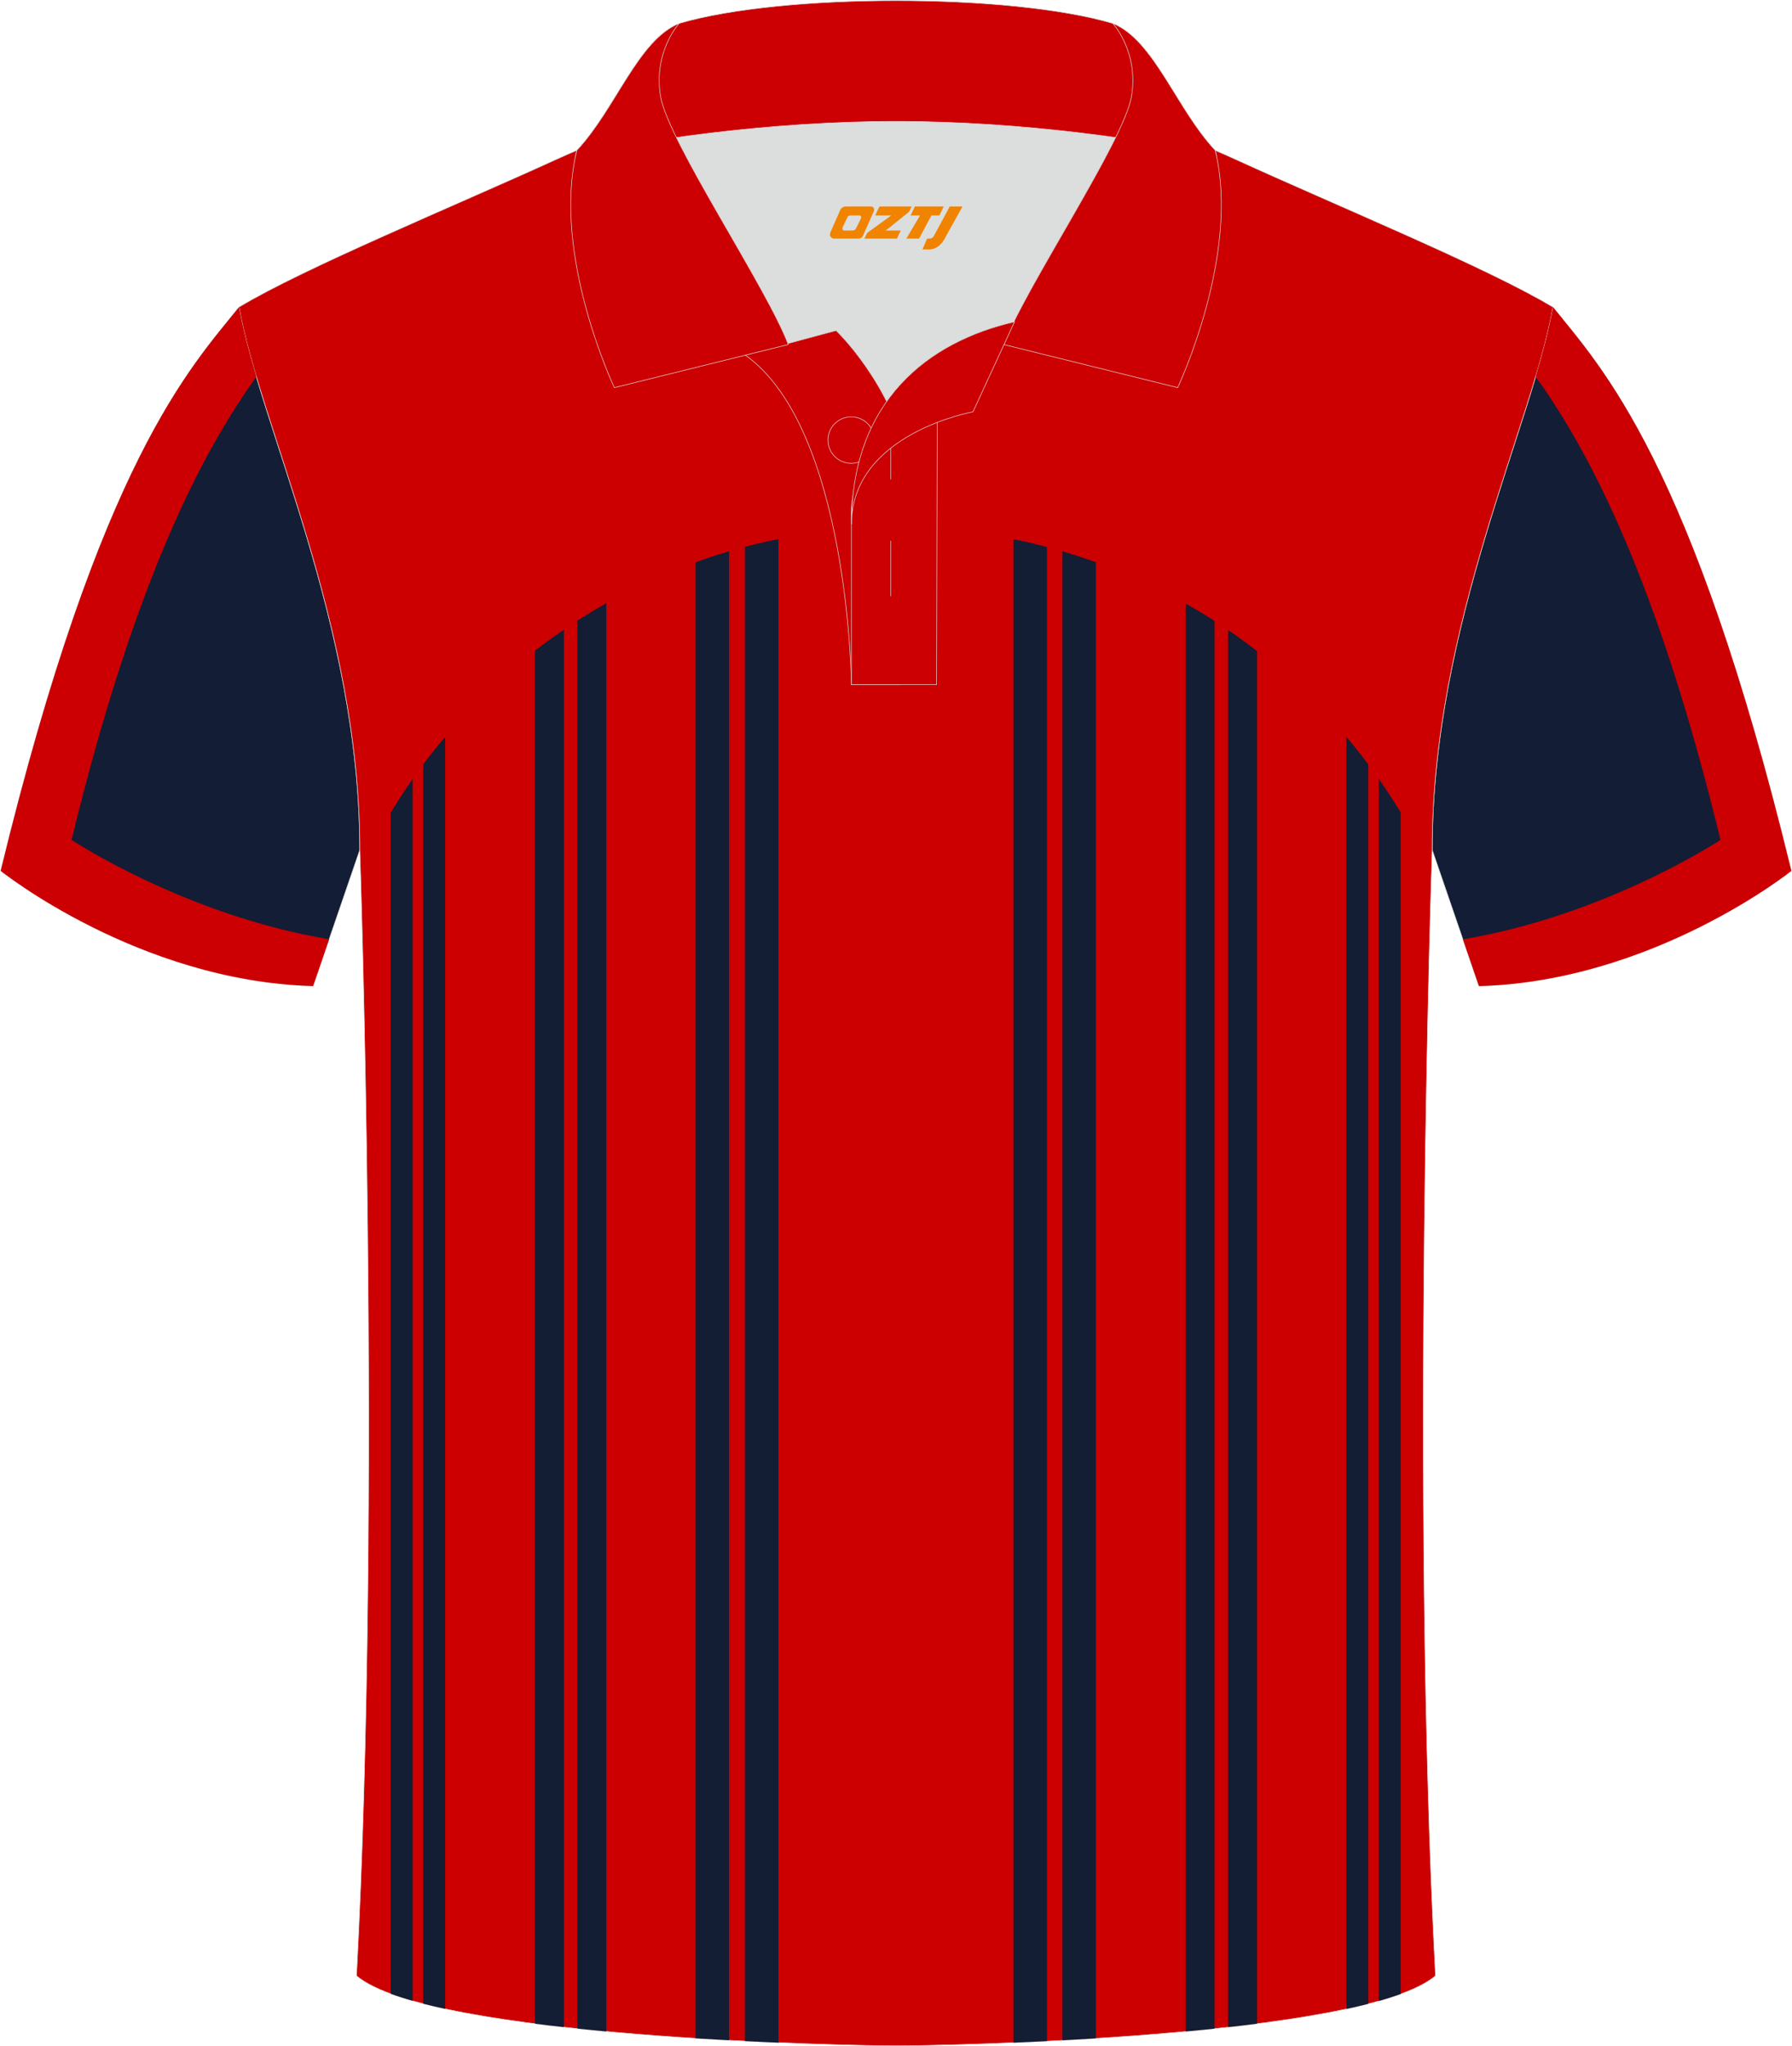 <?xml version="1.0" encoding="utf-8"?>
<!-- Generator: Adobe Illustrator 24.0.0, SVG Export Plug-In . SVG Version: 6.00 Build 0)  -->
<svg xmlns="http://www.w3.org/2000/svg" xmlns:xlink="http://www.w3.org/1999/xlink" version="1.1" id="图层_1" x="0px" y="0px" width="379.8px" height="433.5px" viewBox="0 0 379.8 433.5" enable-background="new 0 0 379.8 433.5" xml:space="preserve">
<g>
	
		<path fill-rule="evenodd" clip-rule="evenodd" fill="#131D35" stroke="#DCDDDD" stroke-width="0.118" stroke-miterlimit="22.926" d="   M329.13,65.04c10.24,12.8,29.36,32.42,50.52,119.44c0,0-29.19,23.38-66.21,24.4c0,0-7.16-20.82-9.9-28.84   C303.54,132.26,324.85,89.8,329.13,65.04z"/>
	
		<path fill-rule="evenodd" clip-rule="evenodd" fill="#131D35" stroke="#DCDDDD" stroke-width="0.118" stroke-miterlimit="22.926" d="   M50.67,65.04C40.43,77.84,21.31,97.46,0.15,184.48c0,0,29.19,23.38,66.21,24.4c0,0,7.16-20.82,9.9-28.84   C76.26,132.26,54.95,89.8,50.67,65.04z"/>
	
		<path fill-rule="evenodd" clip-rule="evenodd" fill="#CC0000" stroke="#DCDDDD" stroke-width="0.118" stroke-miterlimit="22.926" d="   M76.26,180.05c0,0,4.68,137.15-0.7,238.51c15.6,13.15,104.62,14.84,114.34,14.82c9.72,0.03,98.74-1.67,114.34-14.82   c-5.38-101.36-0.7-238.51-0.7-238.51c0-47.79,21.31-90.25,25.59-115c-13.68-8.25-45.44-21.32-67.38-31.34   c-5.84-2.66-10.73-4.57-15.09-5.94L133.1,27.75c-4.32,1.37-9.2,3.29-15.06,5.95C96.1,43.72,64.34,56.79,50.67,65.04   C54.95,89.8,76.26,132.26,76.26,180.05z"/>
	<path fill-rule="evenodd" clip-rule="evenodd" fill="#131D34" d="M285.35,156.1v269.48c1.62-0.35,3.17-0.71,4.65-1.09V161.94   C288.51,159.94,286.96,158,285.35,156.1L285.35,156.1z M82.81,422.36c1.42,0.52,2.98,1.02,4.65,1.5V165.01   c-1.63,2.32-3.18,4.7-4.65,7.13V422.36L82.81,422.36z M89.69,424.46c1.48,0.38,3.03,0.75,4.66,1.1V156.09   c-1.61,1.9-3.16,3.85-4.66,5.84V424.46L89.69,424.46z M113.38,428.7c2.01,0.26,4.06,0.5,6.13,0.73V133.38   c-2.09,1.43-4.14,2.91-6.13,4.46L113.38,428.7L113.38,428.7z M122.37,429.74c2.03,0.21,4.08,0.41,6.13,0.61V127.79   c-2.08,1.18-4.13,2.4-6.13,3.69V429.74L122.37,429.74z M147.43,431.8c2.41,0.15,4.77,0.29,7.09,0.41V116.79   c-2.39,0.7-4.76,1.47-7.09,2.32V431.8L147.43,431.8z M157.9,432.39c2.45,0.12,4.82,0.23,7.09,0.33V114.19   c-2.39,0.48-4.75,1.03-7.09,1.65V432.39L157.9,432.39z M214.8,432.72c2.27-0.1,4.64-0.2,7.09-0.33V115.88   c-2.34-0.62-4.7-1.18-7.09-1.66V432.72L214.8,432.72z M225.17,432.22c2.31-0.13,4.68-0.26,7.09-0.41v-312.7   c-2.33-0.84-4.7-1.61-7.09-2.32V432.22L225.17,432.22z M251.29,430.35c2.05-0.19,4.1-0.39,6.13-0.6V131.55   c-2-1.29-4.05-2.52-6.13-3.7V430.35L251.29,430.35z M260.29,429.43c2.07-0.23,4.12-0.47,6.13-0.73V137.93   c-2-1.55-4.04-3.04-6.13-4.47V429.43L260.29,429.43z M292.22,423.89c1.67-0.47,3.23-0.97,4.66-1.49V172.14   c-1.47-2.43-3.03-4.81-4.65-7.13L292.22,423.89z"/>
	<g>
		<path fill-rule="evenodd" clip-rule="evenodd" fill="#DCDDDD" d="M187.92,85.04c6.44-9.11,16.35-14.37,26.94-16.84    c5.24-10.64,16.09-27.82,21.62-39.14c-26.77-6.52-66.39-6.52-93.16,0c6.42,13.14,20,34.17,23.66,43.71l10.21-2.75    C177.2,70.02,183.2,75.69,187.92,85.04z"/>
		
			<path fill-rule="evenodd" clip-rule="evenodd" fill="#CC0003" stroke="#DCDDDD" stroke-width="0.118" stroke-miterlimit="22.926" d="    M157.94,75.21l19.26-5.19c0,0,11.74,11.1,15.3,27.84c3.55,16.74-1.86,47.18-1.86,47.18h-10.18    C180.46,145.03,179.93,90.78,157.94,75.21z"/>
		
			<path fill-rule="evenodd" clip-rule="evenodd" fill="#CC0003" stroke="#DCDDDD" stroke-width="0.118" stroke-miterlimit="22.926" d="    M180.46,107.49v37.54h18.04l0.14-60.77C189.8,87.17,180.95,98.7,180.46,107.49z"/>
		
			<path fill-rule="evenodd" clip-rule="evenodd" fill="#CC0003" stroke="#DCDDDD" stroke-width="0.118" stroke-miterlimit="22.926" d="    M121.98,33.04c13.38-3.26,40.91-7.33,67.92-7.33c27,0,54.53,4.07,67.92,7.33l-0.28-1.2c-8.22-8.78-12.93-23.33-21.69-26.89    c-10.94-3.22-28.44-4.82-45.95-4.82c-17.5,0-35.01,1.61-45.95,4.82c-8.77,3.57-13.47,18.11-21.69,26.89L121.98,33.04z"/>
		
			<path fill-rule="evenodd" clip-rule="evenodd" fill="#CC0003" stroke="#DCDDDD" stroke-width="0.118" stroke-miterlimit="22.926" d="    M143.95,4.95c0,0-5.58,6.05-3.94,15.53c1.63,9.49,22.57,40.53,27.06,52.51l-36.86,9.13c0,0-13.39-28.22-7.95-50.28    C130.49,23.06,135.19,8.52,143.95,4.95z"/>
		
			<path fill-rule="evenodd" clip-rule="evenodd" fill="#CC0003" stroke="#DCDDDD" stroke-width="0.118" stroke-miterlimit="22.926" d="    M235.85,4.95c0,0,5.58,6.05,3.95,15.53c-1.63,9.49-22.57,40.53-27.06,52.51l36.86,9.13c0,0,13.39-28.22,7.95-50.28    C249.32,23.06,244.62,8.52,235.85,4.95z"/>
		
			<path fill-rule="evenodd" clip-rule="evenodd" fill="none" stroke="#DCDDDD" stroke-width="0.118" stroke-miterlimit="22.926" d="    M180.41,98.16c2.72,0,4.93-2.21,4.93-4.93c0-2.72-2.21-4.93-4.93-4.93c-2.72,0-4.93,2.22-4.93,4.93    C175.48,95.95,177.7,98.16,180.41,98.16z"/>
		
			<line fill-rule="evenodd" clip-rule="evenodd" fill="none" stroke="#DCDDDD" stroke-width="0.118" stroke-miterlimit="22.926" x1="188.8" y1="114.56" x2="188.8" y2="126.31"/>
		
			<line fill-rule="evenodd" clip-rule="evenodd" fill="none" stroke="#DCDDDD" stroke-width="0.118" stroke-miterlimit="22.926" x1="188.8" y1="89.8" x2="188.8" y2="101.56"/>
		
			<path fill-rule="evenodd" clip-rule="evenodd" fill="#CC0003" stroke="#DCDDDD" stroke-width="0.118" stroke-miterlimit="22.926" d="    M215.02,68.17l-8.81,19.08c0,0-25.75,4.58-25.75,23.82C180.46,84.88,196.75,72.37,215.02,68.17z"/>
		
	</g>
	<path fill-rule="evenodd" clip-rule="evenodd" fill="#CC0002" d="M15.16,177.92c13.41-55.14,27.81-82.34,39.18-98.12   c-1.61-5.43-2.91-10.37-3.67-14.75C40.43,77.84,21.31,97.46,0.15,184.48c0,0,29.19,23.38,66.21,24.4l3.4-9.91   C39.34,193.93,15.16,177.92,15.16,177.92z"/>
	<path fill-rule="evenodd" clip-rule="evenodd" fill="#CC0002" d="M364.64,177.92c-13.41-55.14-27.81-82.34-39.17-98.12   c1.61-5.43,2.91-10.37,3.67-14.75c10.24,12.8,29.36,32.42,50.52,119.44c0,0-29.19,23.38-66.21,24.4l-3.4-9.91   C340.46,193.93,364.64,177.92,364.64,177.92z"/>
</g>
<g>
	<path fill="#F08300" d="M201.3,43.74l-3.4,6.3c-0.2,0.3-0.5,0.5-0.8,0.5h-0.6l-1,2.3h1.2c2,0.1,3.2-1.5,3.9-3L204,43.74h-2.5L201.3,43.74z"/>
	<polygon fill="#F08300" points="194.1,43.74 ,200,43.74 ,199.1,45.64 ,197.4,45.64 ,194.8,50.54 ,192.1,50.54 ,195,45.64 ,193,45.64 ,193.9,43.74"/>
	<polygon fill="#F08300" points="188.1,48.84 ,187.6,48.84 ,188.1,48.54 ,192.7,44.84 ,193.2,43.74 ,186.4,43.74 ,186.1,44.34 ,185.5,45.64 ,188.3,45.64 ,188.9,45.64 ,183.8,49.34    ,183.2,50.54 ,189.8,50.54 ,190.1,50.54 ,190.9,48.84"/>
	<path fill="#F08300" d="M184.6,43.74H179.3C178.8,43.74,178.3,44.04,178.1,44.44L176,49.24C175.7,49.84,176.1,50.54,176.8,50.54h5.2c0.4,0,0.7-0.2,0.9-0.6L185.2,44.74C185.4,44.24,185.1,43.74,184.6,43.74z M182.5,46.24L181.4,48.44C181.2,48.74,180.9,48.84,180.8,48.84l-1.8,0C178.8,48.84,178.4,48.74,178.6,48.14l1-2.1c0.1-0.3,0.4-0.4,0.7-0.4h1.9   C182.4,45.64,182.6,45.94,182.5,46.24z"/>
</g>
</svg>